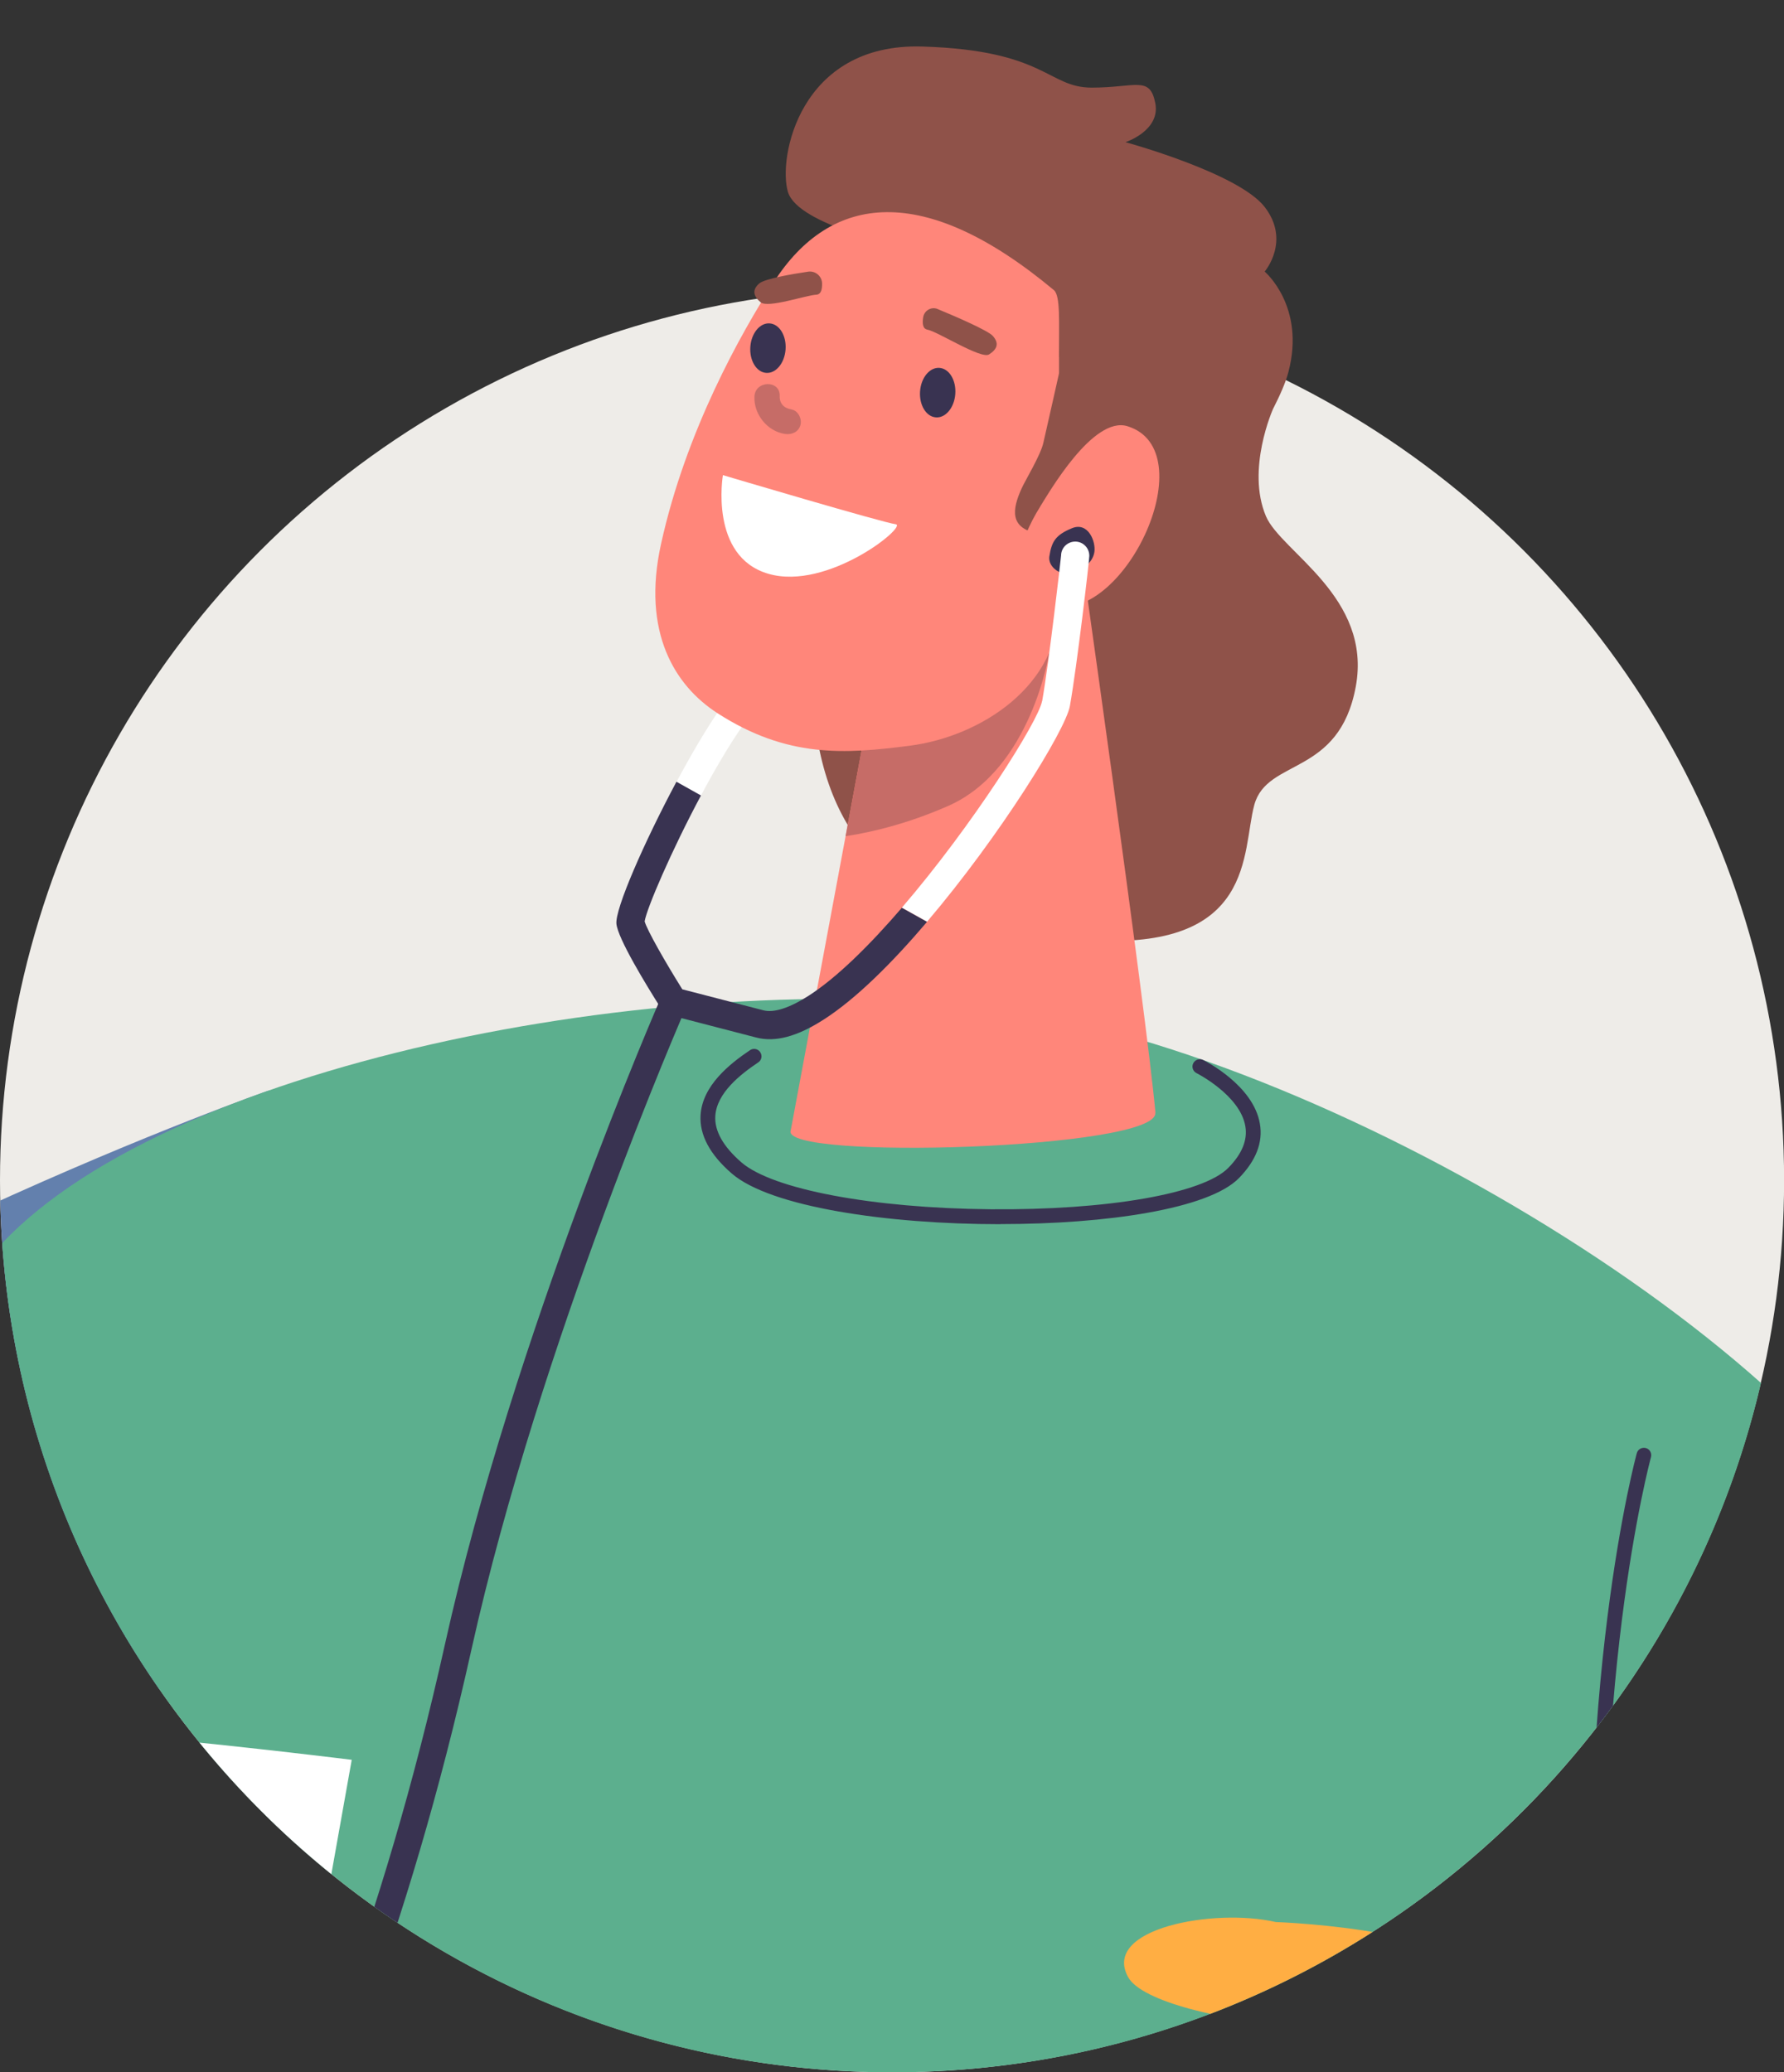 <?xml version="1.0" encoding="UTF-8"?><svg id="Layer_2" xmlns="http://www.w3.org/2000/svg" xmlns:xlink="http://www.w3.org/1999/xlink" viewBox="0 0 182.79 212.35"><rect x="0" y="0" width="182.79" height="212.35" fill="#333333" stroke="none"/><defs><style>.cls-1{fill:#ff867a;}.cls-1,.cls-2,.cls-3,.cls-4,.cls-5,.cls-6,.cls-7,.cls-8,.cls-9,.cls-10{stroke-width:0px;}.cls-11{clip-path:url(#clippath);}.cls-2{fill:none;}.cls-3{fill:#5caf8e;}.cls-4{fill:#8f5249;}.cls-5{fill:#eeece8;}.cls-6{fill:#c66c67;}.cls-7{fill:#ffae43;}.cls-8{fill:#6380ad;}.cls-9{fill:#393351;}.cls-10{fill:#fff;}</style><clipPath id="clippath"><path class="cls-2" d="M0,120.96c0,50.48,40.92,91.4,91.4,91.4s91.4-40.92,91.4-91.4S138.7,0,88.22,0C37.74,0,0,70.48,0,120.96Z"/></clipPath></defs><g id="_Layer_"><circle class="cls-5" cx="91.4" cy="120.96" r="91.4"/><g class="cls-11"><path class="cls-10" d="M73.78,72.64c.46-.65,1.36-.81,2.01-.35.65.46.81,1.36.35,2.01-1.42,2.03-2.92,4.59-4.32,7.22l-2.5-1.4c1.53-2.86,3.12-5.56,4.46-7.48Z"/><path class="cls-4" d="M94.54,4.77c12.63.39,12.81,4.21,17.32,4.21s5.95-1.25,6.51,1.58c.56,2.83-3.05,4.01-3.05,4.01,0,0,11.57,3.16,14.26,6.64s0,6.62,0,6.62c0,0,4.21,3.56,2.43,10.3-.26,1-.82,2.3-1.58,3.79,0,0,0,0,0,0,0,0-2.76,6.17-.72,10.98,1.55,3.66,10.91,8.27,9.2,17.48-1.71,9.2-9.07,7.3-10.39,12.09-1.31,4.8.2,14.99-17.02,13.87-17.22-1.12-26.16-8.28-27.94-21.89-1.45-11.11,4.1-23.7,12.51-32.31-3.29-8.14-3.51-16.86-3.51-16.86,0,0-10.76-2.17-11.82-5.59-1.06-3.42,1.15-15.32,13.78-14.92Z"/><path class="cls-8" d="M-63.57,158.96c-29.53,21.04-47.96,54.53-49.14,90.77-.02.67-.04,1.34-.05,2.01-1.53,89.22,65.62,117.91,81.56,111.38,7.46-3.06,20.79-58.24,32.86-116.12C15.42,181.13,27.55,111.75,27.55,111.75c0,0-48.37,16.76-91.12,47.22Z"/><path class="cls-3" d="M165.08,366.02c.03-35.85-1.15-46.78,7.34-73.67,27.21-86.2,36.4-102.9,24.53-130.07-10.78-24.69-63.8-56.04-97.34-59.27-36.36-3.5-87.15,7.45-101.65,27.07-26.79,36.27-29.18,119.32-34.08,215.64-3.39,66.5,201.19,28.18,201.2,20.29Z"/><path class="cls-1" d="M118.37,114.04c.34,3.73-38.53,4.9-37.35,1.8l5.62-30.15,2.58-13.87,2.36-12.65,18.66-6.27s7.16,50.31,8.15,61.14Z"/><path class="cls-6" d="M107.51,66.86s-1.82,11.94-10.32,15.71c-3.8,1.68-7.49,2.66-10.55,3.12l2.58-13.87c7.1-1.3,16.55-3.29,18.3-4.95Z"/><path class="cls-1" d="M108.51,36.59v25.14c.18,8.54-8.06,13.74-15.24,14.68-6.77.88-12.64,1.27-19.78-3.34-4.36-2.82-7.74-8.29-5.77-17.28,2.56-11.67,8.23-21.69,11.56-26.88,5.85-9.11,15.4-10.28,28.7.82.68.56.52,3.25.52,6.86Z"/><path class="cls-6" d="M81.08,41.95c-.74-.11-1.22-.6-1.19-1.36.07-1.67-2.52-1.62-2.59.05-.08,1.81,1.32,3.57,3.14,3.83.69.1,1.39-.2,1.58-.93.16-.62-.24-1.48-.94-1.58Z"/><path class="cls-4" d="M108.52,38.2s-1.09,4.89-1.62,7.19c-.28,1.25-1.85,3.84-2.21,4.63-1.03,2.26-1.19,4.02,1.48,4.62,1.48.33,6.21-8.62,6.35-9.03.35-1.05-1.32-8.31-4-7.41Z"/><path class="cls-9" d="M80.49,35.81c-.1,1.4-.99,2.48-1.99,2.4-1-.07-1.72-1.27-1.62-2.67.1-1.4.99-2.48,1.99-2.4s1.72,1.27,1.62,2.67Z"/><path class="cls-9" d="M97.88,40.37c-.1,1.4-.99,2.48-1.99,2.4-1-.07-1.72-1.27-1.62-2.67.1-1.4.99-2.48,1.99-2.4,1,.07,1.72,1.27,1.62,2.67Z"/><path class="cls-4" d="M96.08,31.67c-.65-.27-1.37.14-1.49.83-.1.59-.07,1.19.43,1.28,1.05.19,5.51,3.06,6.32,2.54.82-.52,1.07-1.13.38-1.9-.5-.56-3.86-2.01-5.65-2.75Z"/><path class="cls-4" d="M82.8,27.84c.73-.11,1.4.44,1.43,1.18.02.59-.09,1.16-.6,1.18-1.07.06-4.94,1.4-5.69.78-.74-.62-.92-1.26-.14-1.94.55-.47,3.35-.96,5-1.2Z"/><path class="cls-8" d="M185.59,146.64s31.75,18.13,57.78,85.57c22.42,58.09,21.86,128.24,8.67,131.81-13.19,3.57-52.53,5.43-55.31,2.88-2.78-2.55-32.63-93.95-36.1-137.92-3.47-43.97,24.95-82.34,24.95-82.34Z"/><path class="cls-10" d="M74.07,48.69s16.42,4.88,17.7,5.03c1.28.15-6.94,6.85-13.04,5.08-6.09-1.77-4.66-10.11-4.66-10.11Z"/><path class="cls-1" d="M106.59,51.89c.86-1.35,5.41-9.32,8.94-8.21,7.89,2.46-.11,19.91-7.6,18.47-5.56-1.07-3.5-6.84-1.34-10.25Z"/><path class="cls-9" d="M111.03,58.14s.92-.49,1.1-1.56c.17-1.07-.63-3.14-2.3-2.45-1.67.69-2.08,1.36-2.31,2.88-.23,1.53,2.42,2.68,3.52,1.12Z"/><path class="cls-9" d="M71.82,81.52c-3.02,5.65-5.56,11.57-5.77,12.9.25.9,2.11,4.16,3.86,6.96l8.3,2.15c1.08.28,2.67-.23,4.61-1.47,2.94-1.88,6.31-5.23,9.59-9.04l2.58,1.44c-3.56,4.19-7.29,7.91-10.61,10.03-2.71,1.74-4.96,2.34-6.9,1.83l-9.4-2.44-.31-.48c-1.65-2.6-4.43-7.18-4.61-8.71-.17-1.52,2.86-8.42,6.15-14.58l2.5,1.4Z"/><path class="cls-10" d="M106.78,71.85c.69-3.87,1.94-14.81,1.94-14.93.01-.8.67-1.43,1.47-1.42.8.01,1.43.67,1.42,1.47,0,.49-1.26,11.3-1.99,15.39-.44,2.44-7.15,13.3-14.63,22.09l-2.58-1.44c7.25-8.43,14-19.13,14.36-21.16Z"/><path class="cls-9" d="M20.93,244.64c.53,0,1.04-.31,1.27-.83.71-1.64,1.41-3.26,2.11-4.88,8.94-20.64,17.38-40.14,24-69.92,6.99-31.44,21.85-65.47,22-65.81.31-.7-.01-1.51-.71-1.82-.7-.31-1.51.01-1.82.71-.15.34-15.12,34.61-22.17,66.32-6.56,29.52-14.95,48.91-23.84,69.42-.7,1.61-1.4,3.24-2.11,4.88-.3.7.02,1.51.72,1.81.18.08.36.11.55.11Z"/><path class="cls-9" d="M102.52,125.44c10.85,0,21.33-1.55,24.42-4.71,1.75-1.79,2.48-3.66,2.15-5.57-.66-3.94-5.61-6.44-5.82-6.54-.37-.19-.82-.03-1.01.34-.19.37-.03.83.34,1.01.04.02,4.47,2.27,5,5.45.24,1.41-.35,2.84-1.75,4.26-2.59,2.64-12.39,4.35-24.4,4.24-12.05-.11-22.3-2.04-25.49-4.81-1.86-1.62-2.76-3.21-2.67-4.74.14-2.37,2.58-4.28,4.4-5.5.35-.23.44-.7.2-1.05-.23-.35-.7-.44-1.05-.2-2.09,1.41-4.88,3.63-5.06,6.66-.12,2.02.95,4.03,3.19,5.97,3.96,3.44,15.96,5.2,27.53,5.2Z"/><path class="cls-9" d="M172.41,293.11s.07,0,.1,0c.41-.05.7-.43.65-.85-.06-.44-5.84-44.26-8.18-81.66-2.33-37.3,4.12-61.04,4.18-61.28.11-.4-.12-.82-.52-.93-.4-.11-.82.12-.93.52-.07.24-6.58,24.22-4.23,61.77,2.34,37.45,8.13,81.32,8.19,81.76.05.38.37.66.75.66Z"/><path class="cls-10" d="M36.05,180.34s-39.27-4.93-51.52-3.75l-3.02,16.67,51.5,4.07,3.03-17Z"/><path class="cls-7" d="M130.7,196.96s22.48.79,20.25,7.23c-2.23,6.44-32.6,3.42-35.36-1.58-2.76-5,8.81-7.1,15.12-5.65Z"/></g></g></svg>